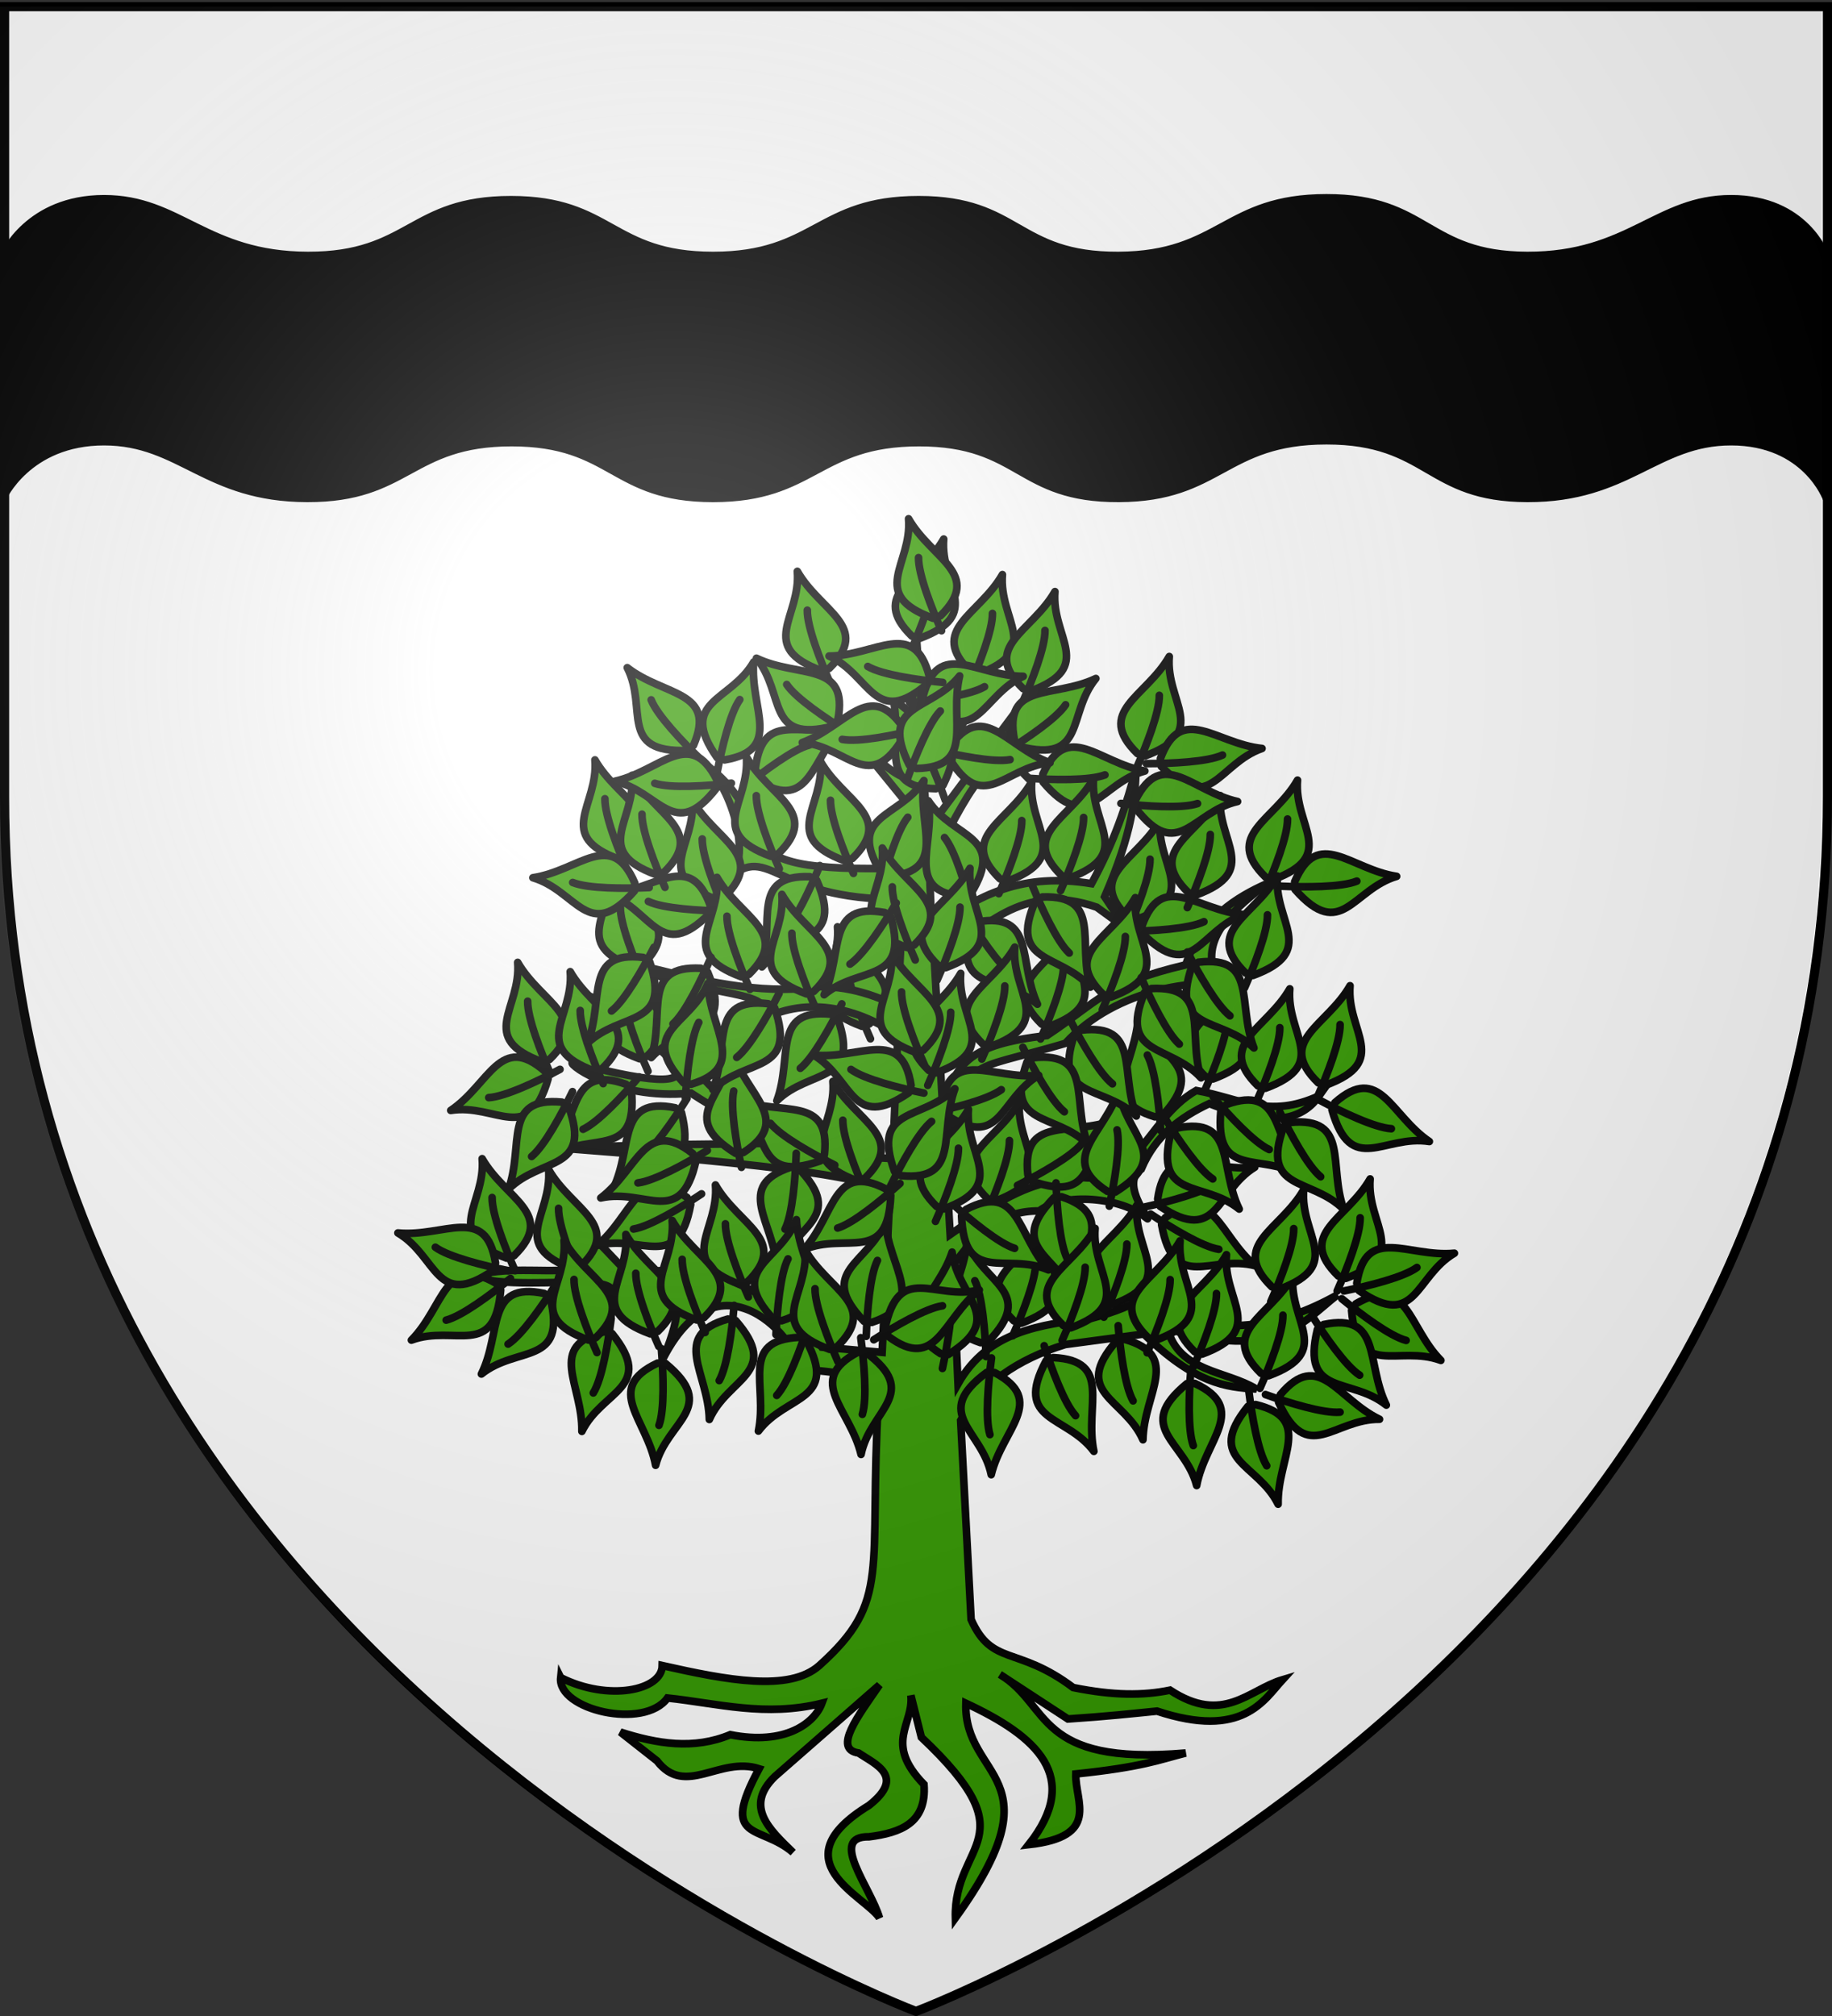 <svg xmlns="http://www.w3.org/2000/svg" xmlns:xlink="http://www.w3.org/1999/xlink" width="600" height="660" version="1.0"><rect width="100%" height="100%" fill="#333333" stroke="none"/><defs><radialGradient xlink:href="#a" id="c" cx="221.445" cy="226.331" r="300" fx="221.445" fy="226.331" gradientTransform="matrix(1.353 0 0 1.349 -77.63 -85.747)" gradientUnits="userSpaceOnUse"/><linearGradient id="a"><stop offset="0" style="stop-color:#fff;stop-opacity:.314"/><stop offset=".19" style="stop-color:#fff;stop-opacity:.251"/><stop offset=".6" style="stop-color:#6b6b6b;stop-opacity:.125"/><stop offset="1" style="stop-color:#000;stop-opacity:.125"/></linearGradient></defs><g style="display:inline"><path d="M300 658.5s298.5-112.32 298.5-397.772V2.176H1.5v258.552C1.5 546.18 300 658.5 300 658.5" style="fill:#fff;fill-opacity:1;fill-rule:evenodd;stroke:none;stroke-width:1px;stroke-linecap:butt;stroke-linejoin:miter;stroke-opacity:1"/><g style="fill:#390;stroke:#000;stroke-width:2.761;stroke-miterlimit:4;stroke-dasharray:none;stroke-opacity:1" transform="matrix(.905 0 0 .905 94.286 156.125)"><use xlink:href="#b" width="450" height="537.5" style="fill:#390;stroke:#000;stroke-width:2.761;stroke-miterlimit:4;stroke-dasharray:none;stroke-opacity:1" transform="matrix(-1 0 0 1 457.486 127.417)"/><g id="b" style="fill:#390;stroke:#000;stroke-width:2.761;stroke-miterlimit:4;stroke-dasharray:none;stroke-opacity:1"><path d="M258.583 35.345c-1.409 16.595 14.883 27.245-8.828 35.978l-2.701-.867c-15.523-15.17 3.131-20.405 11.529-35.11z" style="opacity:1;fill:#390;fill-opacity:1;fill-rule:evenodd;stroke:#000;stroke-width:2.761;stroke-linecap:butt;stroke-linejoin:round;stroke-miterlimit:4;stroke-dasharray:none;stroke-opacity:1"/><path d="M246.658 75.856c3.591-8.132 8.417-20.457 8.315-26.457" style="opacity:1;fill:#390;fill-opacity:1;fill-rule:evenodd;stroke:#000;stroke-width:2.761;stroke-linecap:round;stroke-linejoin:round;stroke-miterlimit:4;stroke-dasharray:none;stroke-opacity:1"/></g><path d="M98.718 434.353c17.183 8.69 36.687 4.707 36.755-4.357 23.298 5.223 45.928 9.644 56.837 0 26.325-23.644 17.765-33.67 21.408-96.434.77-8.815-15.466-9.602-29.555-10.988 4.613-4.115-26.133-46.697-48.32-3.777 14.94-35.582-6.754-26.2-31.62-9.912 38.138-27.76-14.998-12.202-37.902-19.656 24.912-7.341 55.51 8.963 34.089-23.99 35.328 33.004 9.262 19.326 53.061 22.096 14.603 7.146 30.022 13.067 39.786 27.471l21.788 1.895 2.841-57.785c-10.11-8.511-102.201-14.648-119.357-16.103 103.93-4.407 85.427 5.116 47.364-19.893-28.64 2.833-46.74-12.146-42.417-11.002 66.338 17.56 31.143-7.144-2.105-26.89 7.715 3.749 36.18 9.21 42.627 25.577 7.781 8.007 13.496 18.08 28.419 18.946 10.734 10.844 28.116 16.296 46.417 17.05l1.894-44.522c-18.76-12.963-38.745-13.113-52.1-3.789 15.21-14.209-20.911-8.525-45.47-22.734 22.004 5.701 43.937 11.188 63.468 9.472 10.736-1.903 23.366 1.008 34.102 6.631l1.895-38.838c-49.02.517-47.846-22.618-65.421-5.627 12.714-5.89 3.403-35.425-6.573-43.632 31.862 23.725-1.404 40.272 72.941 37.891l.947-22.734-20.84-25.577c6.95 6.638 18.456 17.65 20.84 15.156l2.842-52.1 2.842 40.733c4.71-2.446 12.872-15.248 19.893-24.63-5.322 10.728-3.142 22.038-19.893 35.05l.947 20.84 35.997-48.311c-4.354 11.176-13.584 16.127 2.173 30.48-15.265-17.812-23.255 5.86-37.222 30.146l.947 23.682c16.757-13.633 33.495-20.995 57.784-17.05 8.365-15.393 12.75-28.795 16.104-41.681-.255 11.054-1.188 22.957-11.367 46.416l7.578 11.368-10.42-7.578c-27.36-9.46-40.964 7.768-58.732 19.893l2.842 50.205c6.612-13.708 8.871-20.274 37.891-23.682 19.145-12.725 20.768-18.566 50.206-25.576 5.497-16.887 18.96-24.753 29.366-29.366-11.129 8.573-21.187 17.36-19.893 28.419l11.368 9.472c-14.611-4.71-46.234-.1-64.416 19.893-37.627 11.132-33.415 4.03-43.575 36.944l1.895 32.208c26.984-19.09 29.084-16.138 42.628-21.788 24.255 7.6 27.68-19.643 46.417-30.313 16.167 2.842 26.095 10.354 44.522 1.895-5.852 8.357-16.344 12.074-39.786 2.842-10.248 4.836-19.395 11.324-24.63 23.682-8.374 5.498 5.105 20.405 1.81 17.66-8.969-7.47-29.972-9.354-38.753-2.504-13.678-.092-22.603 7.434-31.26 19.893l1.894 42.628c10.853-19.199 30.202-21.414 48.311-23.682 17.96-4.825 23.799-9.838 32.208-19.893l-9.473 16.104c23.494 10.942 45.336 7.004 66.31-4.737-13.066 10.208-21.866 23.905-61.574 12.315 4.37 15.752 21.117 14.999 32.208 21.788-10.989-.59-22.316-1.97-40.733-19.893l-28.419 3.789c-17.44 5.312-30.554 14.58-37.89 27.471l3.788 71.993c7.584 17.03 16.607 9.354 36.944 24.63 14.635 2.951 25.353 2.934 35.05.947 19.268 12.646 28.45-.138 40.733-3.79-6.699 7.31-14.384 21.673-45.47 11.368-9.513.948-17.897 1.895-32.207 2.842l-24.63-16.104c18.602 11.143 12.562 33.067 67.257 28.419-9.898 2.526-15.61 5.052-39.785 7.578-.351 9.98 9.146 22.646-17.052 25.577 19.36-24.534 3.008-39.148-22.734-51.154-.861 27.921 33.968 25.427-3.79 77.678-.678-27.764 27.193-28.122-12.314-65.363l-3.79-15.156c1.127 10.585-9.937 17.106 4.737 32.207 1.018 13.964-8.417 17.476-19.893 18.946-14.872-.296.615 18.382 3.79 29.366-5.053-7.894-36.738-20.585-3.79-40.733 13.327-10.484 2.349-14.836-3.789-18.946-9.403-1.393-.106-13.472 7.578-24.63l-37.891 33.155c-11.075 10.818-1.967 19.113 6.631 27.472-11.926-10.36-26.78-3.496-12.315-30.313-14.392-4.587-26.689 10.463-36.944-2.842l-13.262-10.42c13.262 4.254 26.524 6.47 39.786.947 19.813 3.954 30.455-4.126 33.155-11.368-20.528 5.063-37.69.026-55.89-1.894-8.39 11.647-39.858 4.267-38.649-7.389z" style="opacity:1;fill:#390;fill-opacity:1;fill-rule:evenodd;stroke:#000;stroke-width:2.761;stroke-linecap:butt;stroke-linejoin:miter;stroke-miterlimit:4;stroke-dasharray:none;stroke-opacity:1;display:inline"/><use xlink:href="#b" width="450" height="537.5" style="fill:#390;stroke:#000;stroke-width:2.761;stroke-miterlimit:4;stroke-dasharray:none;stroke-opacity:1" transform="translate(19.01 6.15)"/><use xlink:href="#b" width="450" height="537.5" style="fill:#390;stroke:#000;stroke-width:2.761;stroke-miterlimit:4;stroke-dasharray:none;stroke-opacity:1" transform="translate(60.386 29.634)"/><use xlink:href="#b" width="450" height="537.5" style="fill:#390;stroke:#000;stroke-width:2.761;stroke-miterlimit:4;stroke-dasharray:none;stroke-opacity:1" transform="translate(106.793 74.364)"/><use xlink:href="#b" width="450" height="537.5" style="fill:#390;stroke:#000;stroke-width:2.761;stroke-miterlimit:4;stroke-dasharray:none;stroke-opacity:1" transform="translate(125.804 148.728)"/><use xlink:href="#b" width="450" height="537.5" style="fill:#390;stroke:#000;stroke-width:2.761;stroke-miterlimit:4;stroke-dasharray:none;stroke-opacity:1" transform="translate(99.525 109.03)"/><use xlink:href="#b" width="450" height="537.5" style="fill:#390;stroke:#000;stroke-width:2.761;stroke-miterlimit:4;stroke-dasharray:none;stroke-opacity:1" transform="translate(133.072 218.619)"/><use xlink:href="#b" width="450" height="537.5" style="fill:#390;stroke:#000;stroke-width:2.761;stroke-miterlimit:4;stroke-dasharray:none;stroke-opacity:1" transform="translate(105.116 253.844)"/><use xlink:href="#b" width="450" height="537.5" style="fill:#390;stroke:#000;stroke-width:2.761;stroke-miterlimit:4;stroke-dasharray:none;stroke-opacity:1" transform="translate(57.031 88.901)"/><use xlink:href="#b" width="450" height="537.5" style="fill:#390;stroke:#000;stroke-width:2.761;stroke-miterlimit:4;stroke-dasharray:none;stroke-opacity:1" transform="rotate(99.863 199.192 198.86)"/><use xlink:href="#b" width="450" height="537.5" style="fill:#390;stroke:#000;stroke-width:2.761;stroke-miterlimit:4;stroke-dasharray:none;stroke-opacity:1" transform="rotate(53.721 92.601 232.691)"/><use xlink:href="#b" width="450" height="537.5" style="fill:#390;stroke:#000;stroke-width:2.761;stroke-miterlimit:4;stroke-dasharray:none;stroke-opacity:1" transform="rotate(66.148 257.265 138.923)"/><use xlink:href="#b" width="450" height="537.5" style="fill:#390;stroke:#000;stroke-width:2.761;stroke-miterlimit:4;stroke-dasharray:none;stroke-opacity:1" transform="rotate(65.319 206.258 164.857)"/><use xlink:href="#b" width="450" height="537.5" style="fill:#390;stroke:#000;stroke-width:2.761;stroke-miterlimit:4;stroke-dasharray:none;stroke-opacity:1" transform="rotate(68.767 250.153 194.167)"/><use xlink:href="#b" width="450" height="537.5" style="fill:#390;stroke:#000;stroke-width:2.761;stroke-miterlimit:4;stroke-dasharray:none;stroke-opacity:1" transform="translate(84.987 146.492)"/><use xlink:href="#b" width="450" height="537.5" style="fill:#390;stroke:#000;stroke-width:2.761;stroke-miterlimit:4;stroke-dasharray:none;stroke-opacity:1" transform="translate(15.656 234.834)"/><use xlink:href="#b" width="450" height="537.5" style="fill:#390;stroke:#000;stroke-width:2.761;stroke-miterlimit:4;stroke-dasharray:none;stroke-opacity:1" transform="translate(6.15 190.663)"/><use xlink:href="#b" width="450" height="537.5" style="fill:#390;stroke:#000;stroke-width:2.761;stroke-miterlimit:4;stroke-dasharray:none;stroke-opacity:1" transform="translate(25.72 127.481)"/><use xlink:href="#b" width="450" height="537.5" style="fill:#390;stroke:#000;stroke-width:2.761;stroke-miterlimit:4;stroke-dasharray:none;stroke-opacity:1" transform="rotate(70.024 233.645 107.66)"/><use xlink:href="#b" width="450" height="537.5" style="fill:#390;stroke:#000;stroke-width:2.761;stroke-miterlimit:4;stroke-dasharray:none;stroke-opacity:1" transform="rotate(85.815 162.45 261.53)"/><use xlink:href="#b" width="450" height="537.5" style="fill:#390;stroke:#000;stroke-width:2.761;stroke-miterlimit:4;stroke-dasharray:none;stroke-opacity:1" transform="rotate(149.07 261.951 217.287)"/><use xlink:href="#b" width="450" height="537.5" style="fill:#390;stroke:#000;stroke-width:2.761;stroke-miterlimit:4;stroke-dasharray:none;stroke-opacity:1" transform="rotate(105.479 229.801 237.828)"/><use xlink:href="#b" width="450" height="537.5" style="fill:#390;stroke:#000;stroke-width:2.761;stroke-miterlimit:4;stroke-dasharray:none;stroke-opacity:1" transform="rotate(94.191 240.533 209.68)"/><use xlink:href="#b" width="450" height="537.5" style="fill:#390;stroke:#000;stroke-width:2.761;stroke-miterlimit:4;stroke-dasharray:none;stroke-opacity:1" transform="rotate(39.559 4.467 190.238)"/><use xlink:href="#b" width="450" height="537.5" style="fill:#390;stroke:#000;stroke-width:2.761;stroke-miterlimit:4;stroke-dasharray:none;stroke-opacity:1" transform="rotate(115.684 244.093 177.849)"/><use xlink:href="#b" width="450" height="537.5" style="fill:#390;stroke:#000;stroke-width:2.761;stroke-miterlimit:4;stroke-dasharray:none;stroke-opacity:1" transform="translate(103.998 149.846)"/><use xlink:href="#b" width="450" height="537.5" style="fill:#390;stroke:#000;stroke-width:2.761;stroke-miterlimit:4;stroke-dasharray:none;stroke-opacity:1" transform="rotate(34.659 215.268 108.328)"/><use xlink:href="#b" width="450" height="537.5" style="fill:#390;stroke:#000;stroke-width:2.761;stroke-miterlimit:4;stroke-dasharray:none;stroke-opacity:1" transform="rotate(54.739 103.255 316.07)"/><use xlink:href="#b" width="450" height="537.5" style="fill:#390;stroke:#000;stroke-width:2.761;stroke-miterlimit:4;stroke-dasharray:none;stroke-opacity:1" transform="translate(81.074 246.016)"/><use xlink:href="#b" width="450" height="537.5" style="fill:#390;stroke:#000;stroke-width:2.761;stroke-miterlimit:4;stroke-dasharray:none;stroke-opacity:1" transform="rotate(160.77 265.819 206.064)"/><use xlink:href="#b" width="450" height="537.5" style="fill:#390;stroke:#000;stroke-width:2.761;stroke-miterlimit:4;stroke-dasharray:none;stroke-opacity:1" transform="translate(48.644 228.124)"/><use xlink:href="#b" width="450" height="537.5" style="fill:#390;stroke:#000;stroke-width:2.761;stroke-miterlimit:4;stroke-dasharray:none;stroke-opacity:1" transform="rotate(151.34 244.039 198.325)"/><use xlink:href="#b" width="450" height="537.5" style="fill:#390;stroke:#000;stroke-width:2.761;stroke-miterlimit:4;stroke-dasharray:none;stroke-opacity:1" transform="rotate(-27.502 609.416 14.74)"/><use xlink:href="#b" width="450" height="537.5" style="fill:#390;stroke:#000;stroke-width:2.761;stroke-miterlimit:4;stroke-dasharray:none;stroke-opacity:1" transform="translate(48.085 116.858)"/><use xlink:href="#b" width="450" height="537.5" style="fill:#390;stroke:#000;stroke-width:2.761;stroke-miterlimit:4;stroke-dasharray:none;stroke-opacity:1" transform="rotate(-11.648 1193.313 -78.238)"/><use xlink:href="#b" width="450" height="537.5" style="fill:#390;stroke:#000;stroke-width:2.761;stroke-miterlimit:4;stroke-dasharray:none;stroke-opacity:1" transform="translate(32.989 73.805)"/><use xlink:href="#b" width="450" height="537.5" style="fill:#390;stroke:#000;stroke-width:2.761;stroke-miterlimit:4;stroke-dasharray:none;stroke-opacity:1" transform="translate(10.623 74.923)"/><use xlink:href="#b" width="450" height="537.5" style="fill:#390;stroke:#000;stroke-width:2.761;stroke-miterlimit:4;stroke-dasharray:none;stroke-opacity:1" transform="translate(78.837 79.955)"/><use xlink:href="#b" width="450" height="537.5" style="fill:#390;stroke:#000;stroke-width:2.761;stroke-miterlimit:4;stroke-dasharray:none;stroke-opacity:1" transform="translate(-21.247 -12.86)"/><use xlink:href="#b" width="450" height="537.5" style="fill:#390;stroke:#000;stroke-width:2.761;stroke-miterlimit:4;stroke-dasharray:none;stroke-opacity:1" transform="rotate(80.107 226.703 79.628)"/><use xlink:href="#b" width="450" height="537.5" style="fill:#390;stroke:#000;stroke-width:2.761;stroke-miterlimit:4;stroke-dasharray:none;stroke-opacity:1" transform="rotate(72.651 245.31 134.26)"/><use xlink:href="#b" width="450" height="537.5" style="fill:#390;stroke:#000;stroke-width:2.761;stroke-miterlimit:4;stroke-dasharray:none;stroke-opacity:1" transform="rotate(128.86 263.126 142.736)"/><use xlink:href="#b" width="450" height="537.5" style="fill:#390;stroke:#000;stroke-width:2.761;stroke-miterlimit:4;stroke-dasharray:none;stroke-opacity:1" transform="rotate(132.783 254.736 142.076)"/><use xlink:href="#b" width="450" height="537.5" style="fill:#390;stroke:#000;stroke-width:2.761;stroke-miterlimit:4;stroke-dasharray:none;stroke-opacity:1" transform="rotate(129.041 236.146 144.829)"/><use xlink:href="#b" width="450" height="537.5" style="fill:#390;stroke:#000;stroke-width:2.761;stroke-miterlimit:4;stroke-dasharray:none;stroke-opacity:1" transform="rotate(133.835 242.695 116.751)"/><use xlink:href="#b" width="450" height="537.5" style="fill:#390;stroke:#000;stroke-width:2.761;stroke-miterlimit:4;stroke-dasharray:none;stroke-opacity:1" transform="translate(109.03 222.533)"/><use xlink:href="#b" width="450" height="537.5" style="fill:#390;stroke:#000;stroke-width:2.761;stroke-miterlimit:4;stroke-dasharray:none;stroke-opacity:1" transform="rotate(123.88 247.976 222.593)"/><use xlink:href="#b" width="450" height="537.5" style="fill:#390;stroke:#000;stroke-width:2.761;stroke-miterlimit:4;stroke-dasharray:none;stroke-opacity:1" transform="rotate(125.423 224.833 116.32)"/><use xlink:href="#b" width="450" height="537.5" style="fill:#390;stroke:#000;stroke-width:2.761;stroke-miterlimit:4;stroke-dasharray:none;stroke-opacity:1" transform="rotate(124.284 240.777 172.753)"/><use xlink:href="#b" width="450" height="537.5" style="fill:#390;stroke:#000;stroke-width:2.761;stroke-miterlimit:4;stroke-dasharray:none;stroke-opacity:1" transform="rotate(130.326 267.202 178.773)"/><use xlink:href="#b" width="450" height="537.5" style="fill:#390;stroke:#000;stroke-width:2.761;stroke-miterlimit:4;stroke-dasharray:none;stroke-opacity:1" transform="rotate(138.391 214.879 200.213)"/><use xlink:href="#b" width="450" height="537.5" style="fill:#390;stroke:#000;stroke-width:2.761;stroke-miterlimit:4;stroke-dasharray:none;stroke-opacity:1" transform="translate(4.473 134.75)"/><use xlink:href="#b" width="450" height="537.5" style="fill:#390;stroke:#000;stroke-width:2.761;stroke-miterlimit:4;stroke-dasharray:none;stroke-opacity:1" transform="rotate(129.76 225.725 145.63)"/><use xlink:href="#b" width="450" height="537.5" style="fill:#390;stroke:#000;stroke-width:2.761;stroke-miterlimit:4;stroke-dasharray:none;stroke-opacity:1" transform="rotate(154.124 241.701 169.217)"/><use xlink:href="#b" width="450" height="537.5" style="fill:#390;stroke:#000;stroke-width:2.761;stroke-miterlimit:4;stroke-dasharray:none;stroke-opacity:1" transform="rotate(-43.242 294.198 107.457)"/><use xlink:href="#b" width="450" height="537.5" style="fill:#390;stroke:#000;stroke-width:2.761;stroke-miterlimit:4;stroke-dasharray:none;stroke-opacity:1" transform="rotate(-38.148 363.523 115.013)"/><use xlink:href="#b" width="450" height="537.5" style="fill:#390;stroke:#000;stroke-width:2.761;stroke-miterlimit:4;stroke-dasharray:none;stroke-opacity:1" transform="rotate(54.588 89.637 138.648)"/><use xlink:href="#b" width="450" height="537.5" style="fill:#390;stroke:#000;stroke-width:2.761;stroke-miterlimit:4;stroke-dasharray:none;stroke-opacity:1" transform="rotate(163.732 233.288 197.859)"/><use xlink:href="#b" width="450" height="537.5" style="fill:#390;stroke:#000;stroke-width:2.761;stroke-miterlimit:4;stroke-dasharray:none;stroke-opacity:1" transform="rotate(-25.855 777.612 183.96)"/><use xlink:href="#b" width="450" height="537.5" style="fill:#390;stroke:#000;stroke-width:2.761;stroke-miterlimit:4;stroke-dasharray:none;stroke-opacity:1" transform="rotate(108.136 175.764 167.139)"/><use xlink:href="#b" width="450" height="537.5" style="fill:#390;stroke:#000;stroke-width:2.761;stroke-miterlimit:4;stroke-dasharray:none;stroke-opacity:1" transform="translate(-11.742 106.234)"/><use xlink:href="#b" width="450" height="537.5" style="fill:#390;stroke:#000;stroke-width:2.761;stroke-miterlimit:4;stroke-dasharray:none;stroke-opacity:1" transform="translate(-15.096 144.255)"/><use xlink:href="#b" width="450" height="537.5" style="fill:#390;stroke:#000;stroke-width:2.761;stroke-miterlimit:4;stroke-dasharray:none;stroke-opacity:1" transform="rotate(60.569 230.842 60.2)"/><use xlink:href="#b" width="450" height="537.5" style="fill:#390;stroke:#000;stroke-width:2.761;stroke-miterlimit:4;stroke-dasharray:none;stroke-opacity:1" transform="translate(-12.3 193.458)"/><use xlink:href="#b" width="450" height="537.5" style="fill:#390;stroke:#000;stroke-width:2.761;stroke-miterlimit:4;stroke-dasharray:none;stroke-opacity:1" transform="rotate(-11.648 1450.914 247.134)"/><use xlink:href="#b" width="450" height="537.5" style="fill:#390;stroke:#000;stroke-width:2.761;stroke-miterlimit:4;stroke-dasharray:none;stroke-opacity:1" transform="translate(33.548 236.511)"/><use xlink:href="#b" width="450" height="537.5" style="fill:#390;stroke:#000;stroke-width:2.761;stroke-miterlimit:4;stroke-dasharray:none;stroke-opacity:1" transform="translate(64.3 240.984)"/><use xlink:href="#b" width="450" height="537.5" style="fill:#390;stroke:#000;stroke-width:2.761;stroke-miterlimit:4;stroke-dasharray:none;stroke-opacity:1" transform="matrix(-1 0 0 1 442.948 -1.183)"/><use xlink:href="#b" width="450" height="537.5" style="fill:#390;stroke:#000;stroke-width:2.761;stroke-miterlimit:4;stroke-dasharray:none;stroke-opacity:1" transform="scale(-1 1)rotate(-34.703 95.59 734.704)"/><use xlink:href="#b" width="450" height="537.5" style="fill:#390;stroke:#000;stroke-width:2.761;stroke-miterlimit:4;stroke-dasharray:none;stroke-opacity:1" transform="matrix(-1 0 0 1 369.702 67.031)"/><use xlink:href="#b" width="450" height="537.5" style="fill:#390;stroke:#000;stroke-width:2.761;stroke-miterlimit:4;stroke-dasharray:none;stroke-opacity:1" transform="matrix(-1 0 0 1 341.746 140.277)"/><use xlink:href="#b" width="450" height="537.5" style="fill:#390;stroke:#000;stroke-width:2.761;stroke-miterlimit:4;stroke-dasharray:none;stroke-opacity:1" transform="matrix(-1 0 0 1 375.294 106.17)"/><use xlink:href="#b" width="450" height="537.5" style="fill:#390;stroke:#000;stroke-width:2.761;stroke-miterlimit:4;stroke-dasharray:none;stroke-opacity:1" transform="matrix(-1 0 0 1 328.886 211.286)"/><use xlink:href="#b" width="450" height="537.5" style="fill:#390;stroke:#000;stroke-width:2.761;stroke-miterlimit:4;stroke-dasharray:none;stroke-opacity:1" transform="matrix(-1 0 0 1 404.928 81.568)"/><use xlink:href="#b" width="450" height="537.5" style="fill:#390;stroke:#000;stroke-width:2.761;stroke-miterlimit:4;stroke-dasharray:none;stroke-opacity:1" transform="scale(1 -1)rotate(-80.137 -1.08 -34.124)"/><use xlink:href="#b" width="450" height="537.5" style="fill:#390;stroke:#000;stroke-width:2.761;stroke-miterlimit:4;stroke-dasharray:none;stroke-opacity:1" transform="scale(-1 1)rotate(22.242 -17.745 -917.925)"/><use xlink:href="#b" width="450" height="537.5" style="fill:#390;stroke:#000;stroke-width:2.761;stroke-miterlimit:4;stroke-dasharray:none;stroke-opacity:1" transform="scale(-1 1)rotate(65.319 -19.002 -199.155)"/><use xlink:href="#b" width="450" height="537.5" style="fill:#390;stroke:#000;stroke-width:2.761;stroke-miterlimit:4;stroke-dasharray:none;stroke-opacity:1" transform="scale(-1 1)rotate(68.767 4.834 -163.557)"/><use xlink:href="#b" width="450" height="537.5" style="fill:#390;stroke:#000;stroke-width:2.761;stroke-miterlimit:4;stroke-dasharray:none;stroke-opacity:1" transform="matrix(-1 0 0 1 376.971 139.159)"/><use xlink:href="#b" width="450" height="537.5" style="fill:#390;stroke:#000;stroke-width:2.761;stroke-miterlimit:4;stroke-dasharray:none;stroke-opacity:1" transform="matrix(-1 0 0 1 455.808 183.33)"/><use xlink:href="#b" width="450" height="537.5" style="fill:#390;stroke:#000;stroke-width:2.761;stroke-miterlimit:4;stroke-dasharray:none;stroke-opacity:1" transform="scale(-1 1)rotate(-74.675 64.358 364.002)"/><use xlink:href="#b" width="450" height="537.5" style="fill:#390;stroke:#000;stroke-width:2.761;stroke-miterlimit:4;stroke-dasharray:none;stroke-opacity:1" transform="scale(1 -1)rotate(-30.93 -505.399 120.067)"/><use xlink:href="#b" width="450" height="537.5" style="fill:#390;stroke:#000;stroke-width:2.761;stroke-miterlimit:4;stroke-dasharray:none;stroke-opacity:1" transform="scale(1 -1)rotate(-56.12 -173.259 32.264)"/><use xlink:href="#b" width="450" height="537.5" style="fill:#390;stroke:#000;stroke-width:2.761;stroke-miterlimit:4;stroke-dasharray:none;stroke-opacity:1" transform="scale(1 -1)rotate(-74.521 -76.842 2.118)"/><use xlink:href="#b" width="450" height="537.5" style="fill:#390;stroke:#000;stroke-width:2.761;stroke-miterlimit:4;stroke-dasharray:none;stroke-opacity:1" transform="scale(1 -1)rotate(-85.809 16.455 10.489)"/><use xlink:href="#b" width="450" height="537.5" style="fill:#390;stroke:#000;stroke-width:2.761;stroke-miterlimit:4;stroke-dasharray:none;stroke-opacity:1" transform="scale(-1 1)rotate(39.559 -216.316 -455.714)"/><use xlink:href="#b" width="450" height="537.5" style="fill:#390;stroke:#000;stroke-width:2.761;stroke-miterlimit:4;stroke-dasharray:none;stroke-opacity:1" transform="scale(1 -1)rotate(-64.316 -46.069 24.524)"/><use xlink:href="#b" width="450" height="537.5" style="fill:#390;stroke:#000;stroke-width:2.761;stroke-miterlimit:4;stroke-dasharray:none;stroke-opacity:1" transform="matrix(-1 0 0 1 360.757 143.631)"/><use xlink:href="#b" width="450" height="537.5" style="fill:#390;stroke:#000;stroke-width:2.761;stroke-miterlimit:4;stroke-dasharray:none;stroke-opacity:1" transform="scale(-1 1)rotate(34.659 -3.96 -635.597)"/><use xlink:href="#b" width="450" height="537.5" style="fill:#390;stroke:#000;stroke-width:2.761;stroke-miterlimit:4;stroke-dasharray:none;stroke-opacity:1" transform="scale(-1 1)rotate(54.739 -120.641 -133.784)"/><use xlink:href="#b" width="450" height="537.5" style="fill:#390;stroke:#000;stroke-width:2.761;stroke-miterlimit:4;stroke-dasharray:none;stroke-opacity:1" transform="matrix(-1 0 0 1 380.885 238.683)"/><use xlink:href="#b" width="450" height="537.5" style="fill:#390;stroke:#000;stroke-width:2.761;stroke-miterlimit:4;stroke-dasharray:none;stroke-opacity:1" transform="scale(1 -1)rotate(-19.23 -963.786 209.327)"/><use xlink:href="#b" width="450" height="537.5" style="fill:#390;stroke:#000;stroke-width:2.761;stroke-miterlimit:4;stroke-dasharray:none;stroke-opacity:1" transform="matrix(-1 0 0 1 413.315 220.791)"/><use xlink:href="#b" width="450" height="537.5" style="fill:#390;stroke:#000;stroke-width:2.761;stroke-miterlimit:4;stroke-dasharray:none;stroke-opacity:1" transform="scale(1 -1)rotate(-28.66 -531.028 54.789)"/><use xlink:href="#b" width="450" height="537.5" style="fill:#390;stroke:#000;stroke-width:2.761;stroke-miterlimit:4;stroke-dasharray:none;stroke-opacity:1" transform="matrix(-1 0 0 1 413.874 109.525)"/><use xlink:href="#b" width="450" height="537.5" style="fill:#390;stroke:#000;stroke-width:2.761;stroke-miterlimit:4;stroke-dasharray:none;stroke-opacity:1" transform="scale(-1 1)rotate(-11.648 893.776 2176.563)"/><use xlink:href="#b" width="450" height="537.5" style="fill:#390;stroke:#000;stroke-width:2.761;stroke-miterlimit:4;stroke-dasharray:none;stroke-opacity:1" transform="matrix(-1 0 0 1 424.497 65.913)"/><use xlink:href="#b" width="450" height="537.5" style="fill:#390;stroke:#000;stroke-width:2.761;stroke-miterlimit:4;stroke-dasharray:none;stroke-opacity:1" transform="matrix(-1 0 0 1 451.335 67.59)"/><use xlink:href="#b" width="450" height="537.5" style="fill:#390;stroke:#000;stroke-width:2.761;stroke-miterlimit:4;stroke-dasharray:none;stroke-opacity:1" transform="matrix(-1 0 0 1 383.122 72.622)"/><use xlink:href="#b" width="450" height="537.5" style="fill:#390;stroke:#000;stroke-width:2.761;stroke-miterlimit:4;stroke-dasharray:none;stroke-opacity:1" transform="matrix(-1 0 0 1 483.205 -20.193)"/><use xlink:href="#b" width="450" height="537.5" style="fill:#390;stroke:#000;stroke-width:2.761;stroke-miterlimit:4;stroke-dasharray:none;stroke-opacity:1" transform="scale(-1 1)rotate(80.107 .085 -198.787)"/><use xlink:href="#b" width="450" height="537.5" style="fill:#390;stroke:#000;stroke-width:2.761;stroke-miterlimit:4;stroke-dasharray:none;stroke-opacity:1" transform="scale(-1 1)rotate(72.651 19.316 -183.552)"/><use xlink:href="#b" width="450" height="537.5" style="fill:#390;stroke:#000;stroke-width:2.761;stroke-miterlimit:4;stroke-dasharray:none;stroke-opacity:1" transform="scale(1 -1)rotate(-51.14 -67.474 72.146)"/><use xlink:href="#b" width="450" height="537.5" style="fill:#390;stroke:#000;stroke-width:2.761;stroke-miterlimit:4;stroke-dasharray:none;stroke-opacity:1" transform="scale(1 -1)rotate(-47.217 -85.7 58.02)"/><use xlink:href="#b" width="450" height="537.5" style="fill:#390;stroke:#000;stroke-width:2.761;stroke-miterlimit:4;stroke-dasharray:none;stroke-opacity:1" transform="scale(1 -1)rotate(-50.959 -63.459 16.8)"/><use xlink:href="#b" width="450" height="537.5" style="fill:#390;stroke:#000;stroke-width:2.761;stroke-miterlimit:4;stroke-dasharray:none;stroke-opacity:1" transform="scale(1 -1)rotate(-46.165 -34.368 31.158)"/><use xlink:href="#b" width="450" height="537.5" style="fill:#390;stroke:#000;stroke-width:2.761;stroke-miterlimit:4;stroke-dasharray:none;stroke-opacity:1" transform="matrix(-1 0 0 1 352.929 215.2)"/><use xlink:href="#b" width="450" height="537.5" style="fill:#390;stroke:#000;stroke-width:2.761;stroke-miterlimit:4;stroke-dasharray:none;stroke-opacity:1" transform="scale(1 -1)rotate(-55.716 -88.933 22.204)"/><use xlink:href="#b" width="450" height="537.5" style="fill:#390;stroke:#000;stroke-width:2.761;stroke-miterlimit:4;stroke-dasharray:none;stroke-opacity:1" transform="scale(1 -1)rotate(-49.674 -147.341 81.927)"/><use xlink:href="#b" width="450" height="537.5" style="fill:#390;stroke:#000;stroke-width:2.761;stroke-miterlimit:4;stroke-dasharray:none;stroke-opacity:1" transform="scale(1 -1)rotate(-41.609 -286.312 -38.709)"/><use xlink:href="#b" width="450" height="537.5" style="fill:#390;stroke:#000;stroke-width:2.761;stroke-miterlimit:4;stroke-dasharray:none;stroke-opacity:1" transform="scale(1 -1)rotate(-50.24 -60.623 -8.117)"/><use xlink:href="#b" width="450" height="537.5" style="fill:#390;stroke:#000;stroke-width:2.761;stroke-miterlimit:4;stroke-dasharray:none;stroke-opacity:1" transform="scale(1 -1)rotate(-25.876 -482.355 52.015)"/><use xlink:href="#b" width="450" height="537.5" style="fill:#390;stroke:#000;stroke-width:2.761;stroke-miterlimit:4;stroke-dasharray:none;stroke-opacity:1" transform="scale(-1 1)rotate(-43.242 53.968 686.548)"/><use xlink:href="#b" width="450" height="537.5" style="fill:#390;stroke:#000;stroke-width:2.761;stroke-miterlimit:4;stroke-dasharray:none;stroke-opacity:1" transform="scale(-1 1)rotate(-38.148 121.94 779.356)"/><use xlink:href="#b" width="450" height="537.5" style="fill:#390;stroke:#000;stroke-width:2.761;stroke-miterlimit:4;stroke-dasharray:none;stroke-opacity:1" transform="scale(-1 1)rotate(54.588 -134.237 -312.644)"/><use xlink:href="#b" width="450" height="537.5" style="fill:#390;stroke:#000;stroke-width:2.761;stroke-miterlimit:4;stroke-dasharray:none;stroke-opacity:1" transform="scale(1 -1)rotate(-16.268 -1127.73 19.822)"/><use xlink:href="#b" width="450" height="537.5" style="fill:#390;stroke:#000;stroke-width:2.761;stroke-miterlimit:4;stroke-dasharray:none;stroke-opacity:1" transform="scale(-1 1)rotate(-25.855 530.66 1186.595)"/><use xlink:href="#b" width="450" height="537.5" style="fill:#390;stroke:#000;stroke-width:2.761;stroke-miterlimit:4;stroke-dasharray:none;stroke-opacity:1" transform="scale(1 -1)rotate(-71.864 5.417 -72.52)"/><use xlink:href="#b" width="450" height="537.5" style="fill:#390;stroke:#000;stroke-width:2.761;stroke-miterlimit:4;stroke-dasharray:none;stroke-opacity:1" transform="matrix(-1 0 0 1 473.7 98.901)"/><use xlink:href="#b" width="450" height="537.5" style="fill:#390;stroke:#000;stroke-width:2.761;stroke-miterlimit:4;stroke-dasharray:none;stroke-opacity:1" transform="matrix(-1 0 0 1 477.055 136.922)"/><use xlink:href="#b" width="450" height="537.5" style="fill:#390;stroke:#000;stroke-width:2.761;stroke-miterlimit:4;stroke-dasharray:none;stroke-opacity:1" transform="scale(-1 1)rotate(60.569 6.14 -338.986)"/><use xlink:href="#b" width="450" height="537.5" style="fill:#390;stroke:#000;stroke-width:2.761;stroke-miterlimit:4;stroke-dasharray:none;stroke-opacity:1" transform="scale(-1 1)rotate(-49.892 208.529 665.745)"/><use xlink:href="#b" width="450" height="537.5" style="fill:#390;stroke:#000;stroke-width:2.761;stroke-miterlimit:4;stroke-dasharray:none;stroke-opacity:1" transform="scale(-1 1)rotate(-81.169 155.231 461.72)"/><use xlink:href="#b" width="450" height="537.5" style="fill:#390;stroke:#000;stroke-width:2.761;stroke-miterlimit:4;stroke-dasharray:none;stroke-opacity:1" transform="scale(-1 1)rotate(-26.501 532.766 1091.849)"/><use xlink:href="#b" width="450" height="537.5" style="fill:#390;stroke:#000;stroke-width:2.761;stroke-miterlimit:4;stroke-dasharray:none;stroke-opacity:1" transform="matrix(-1 0 0 1 397.659 233.651)"/><use xlink:href="#b" width="450" height="537.5" style="fill:#390;stroke:#000;stroke-width:2.761;stroke-miterlimit:4;stroke-dasharray:none;stroke-opacity:1" transform="matrix(-1 0 0 1 437.357 115.675)"/><use xlink:href="#b" width="450" height="537.5" style="fill:#390;stroke:#000;stroke-width:2.761;stroke-miterlimit:4;stroke-dasharray:none;stroke-opacity:1" transform="scale(1 -1)rotate(-54.577 10.493 -13.456)"/><use xlink:href="#b" width="450" height="537.5" style="fill:#390;stroke:#000;stroke-width:2.761;stroke-miterlimit:4;stroke-dasharray:none;stroke-opacity:1" transform="matrix(-1 0 0 1 358.52 240.92)"/><use xlink:href="#b" width="450" height="537.5" style="fill:#390;stroke:#000;stroke-width:2.761;stroke-miterlimit:4;stroke-dasharray:none;stroke-opacity:1" transform="matrix(-1 0 0 1 445.744 244.274)"/><use xlink:href="#b" width="450" height="537.5" style="fill:#390;stroke:#000;stroke-width:2.761;stroke-miterlimit:4;stroke-dasharray:none;stroke-opacity:1" transform="scale(1 -1)rotate(-82.376 16.67 -29.69)"/><use xlink:href="#b" width="450" height="537.5" style="fill:#390;stroke:#000;stroke-width:2.761;stroke-miterlimit:4;stroke-dasharray:none;stroke-opacity:1" transform="scale(-1 1)rotate(-27.502 355.433 948.145)"/></g><path d="M.998 83.397S9.131 64.83 34.088 64.83s33.429 18.49 66.74 18.568 33.325-18.259 66.504-18.259 32.823 18.26 66.212 18.26c33.388 0 34.163-18.26 67.342-18.26s31.985 18.414 65.373 18.26c33.389-.155 34.688-18.878 68.18-18.878 33.494 0 32.663 18.8 65.792 18.877 33.129.078 42.283-18.568 66.725-18.568 24.443 0 31.046 18.568 31.046 18.568v80.005s-6.603-18.569-31.046-18.569-33.596 18.646-66.725 18.569c-33.13-.078-32.353-18.878-65.791-18.878s-34.601 18.723-67.962 18.878c-33.362.154-32.25-18.26-65.483-18.26s-34.09 18.26-67.451 18.26c-33.362 0-32.76-18.26-65.994-18.26-33.233 0-33.575 18.337-66.94 18.26-33.366-.078-41.619-18.569-66.522-18.569S.998 163.402.998 163.402z" style="fill:#000;fill-opacity:1;fill-rule:evenodd;stroke:#000;stroke-width:1.997;stroke-linecap:butt;stroke-linejoin:miter;stroke-miterlimit:4;stroke-dasharray:none;stroke-opacity:1"/></g><path d="M300 658.5S1.5 546.18 1.5 260.728V2.176h597v258.552C598.5 546.18 300 658.5 300 658.5z" style="opacity:1;fill:none;fill-opacity:1;fill-rule:evenodd;stroke:#000;stroke-width:3;stroke-linecap:butt;stroke-linejoin:miter;stroke-miterlimit:4;stroke-dasharray:none;stroke-opacity:1"/><g style="display:inline"><path d="M300 658.5s298.5-112.32 298.5-397.772V2.176H1.5v258.552C1.5 546.18 300 658.5 300 658.5" style="opacity:1;fill:url(#c);fill-opacity:1;fill-rule:evenodd;stroke:none;stroke-width:1px;stroke-linecap:butt;stroke-linejoin:miter;stroke-opacity:1" transform="translate(-1.75)"/></g></svg>